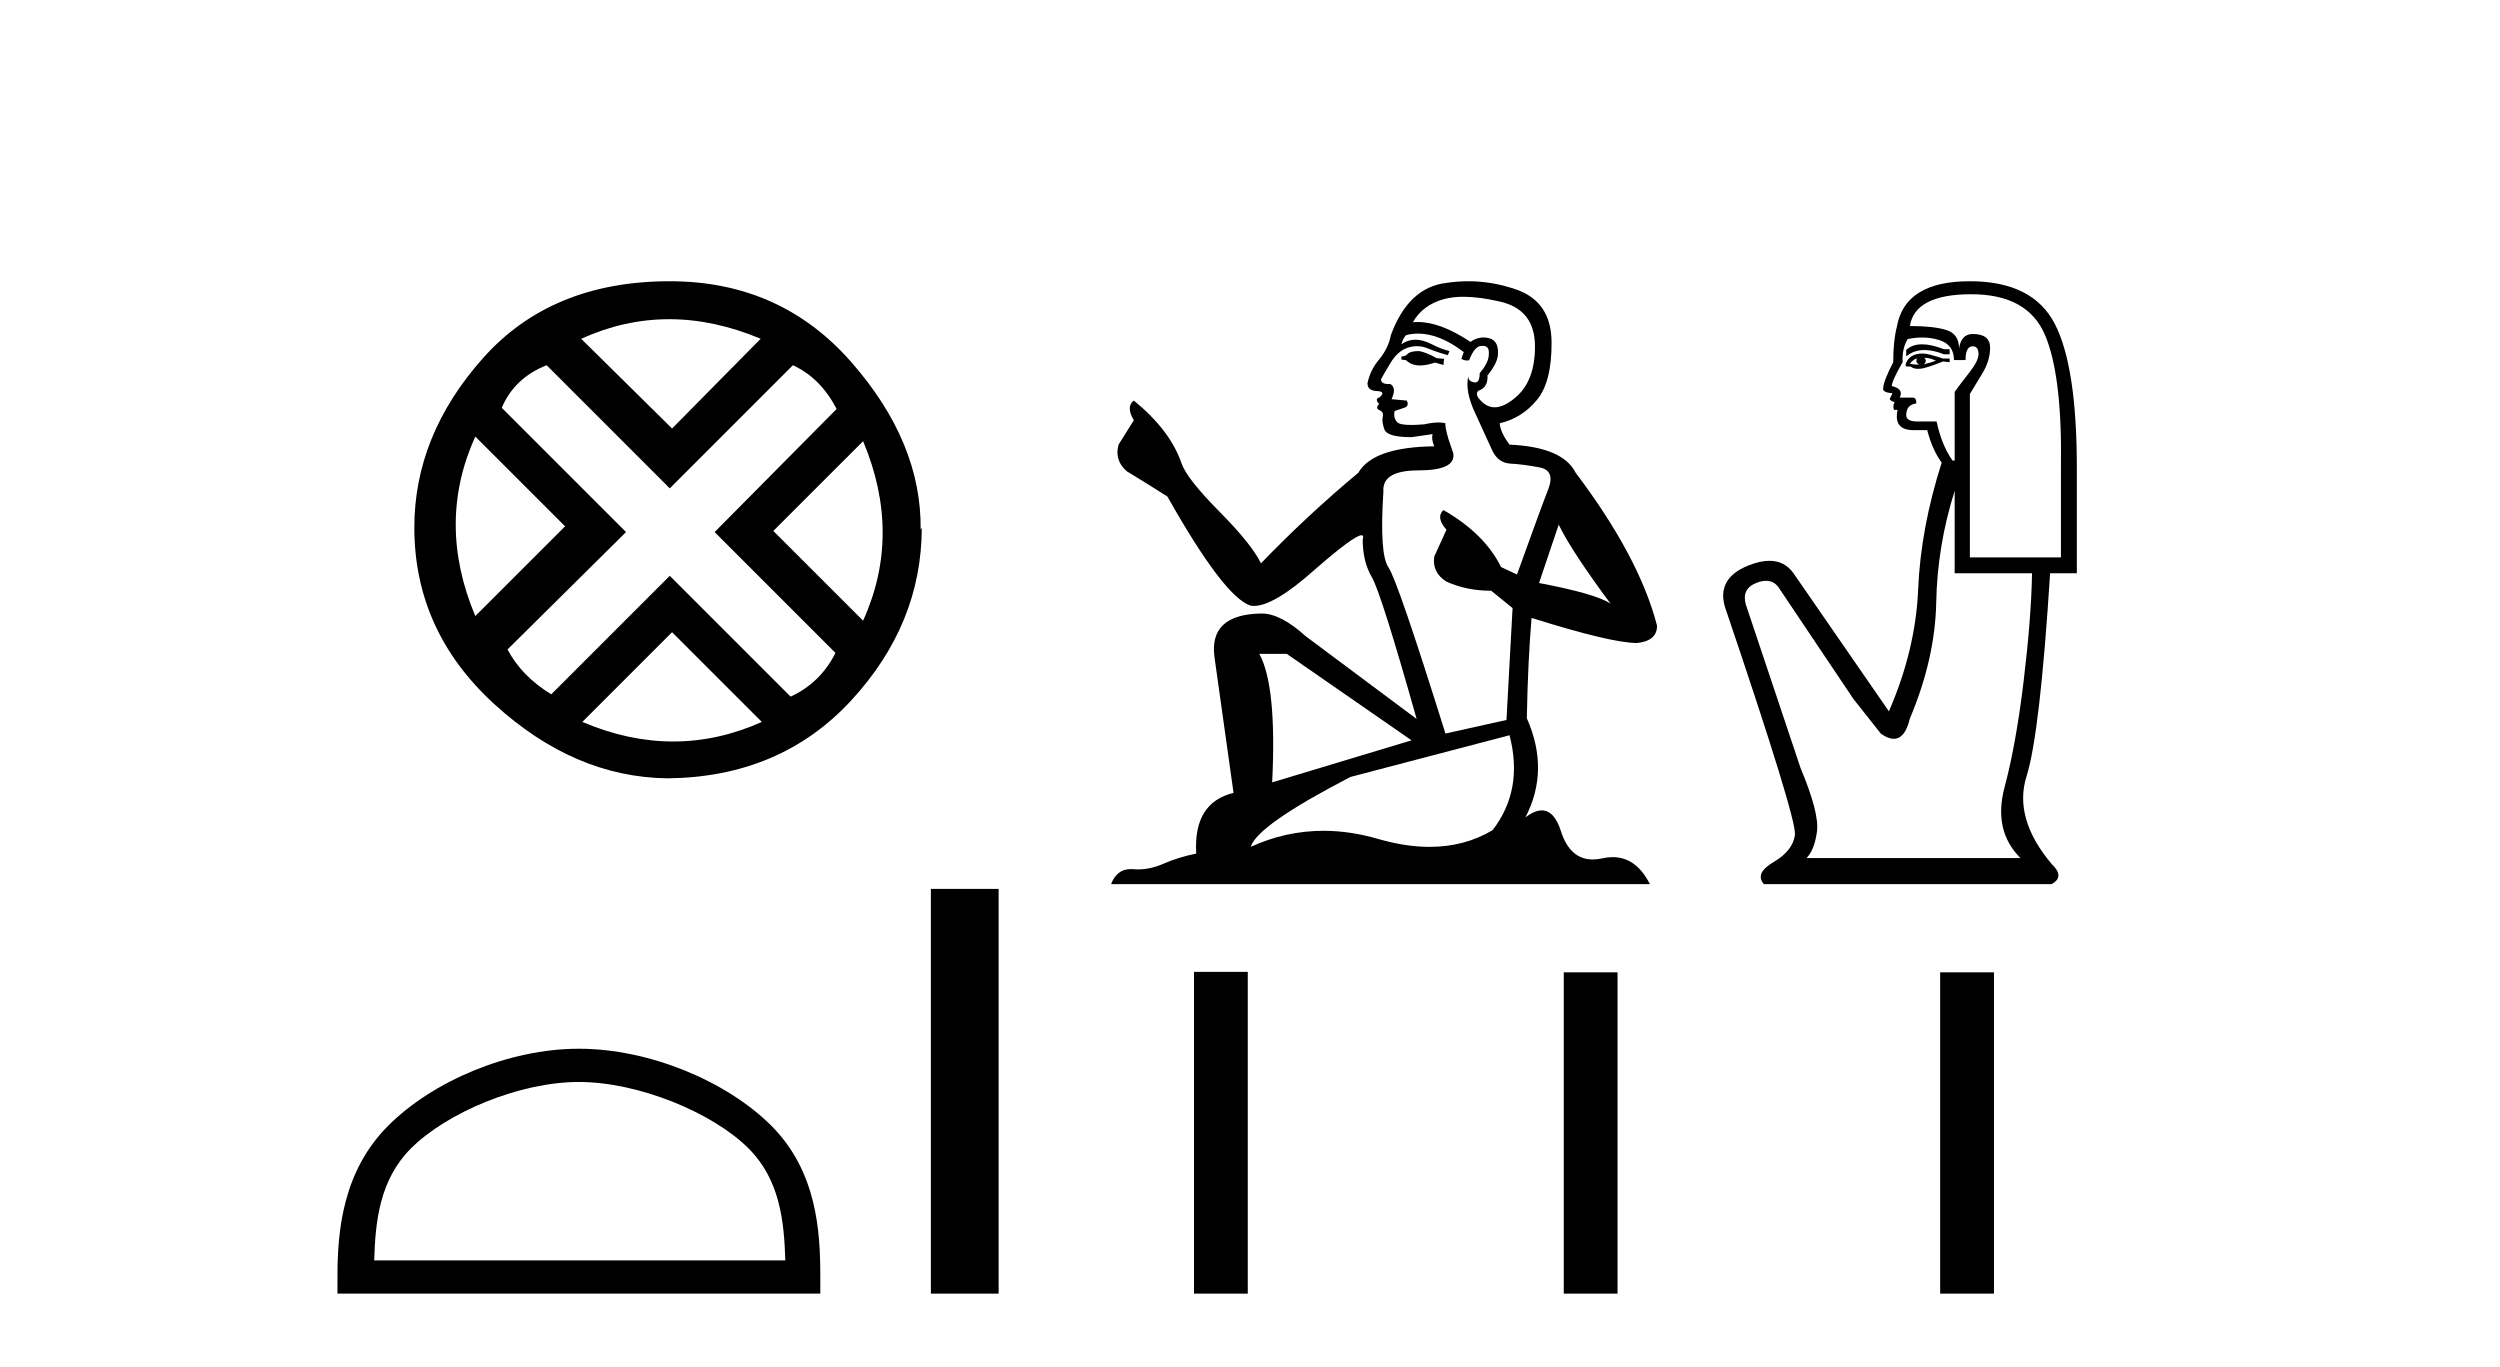 <?xml version='1.0' encoding='UTF-8' standalone='yes'?><svg xmlns='http://www.w3.org/2000/svg' xmlns:xlink='http://www.w3.org/1999/xlink' width='75.0' height='41.0' ><path d='M 20.076 9.576 Q 21.422 9.576 22.82 10.163 L 20.162 12.855 L 17.435 10.163 Q 18.73 9.576 20.076 9.576 ZM 14.259 13.097 L 16.952 15.79 L 14.259 18.482 Q 13.085 15.686 14.259 13.097 ZM 25.893 13.235 Q 27.066 16.031 25.893 18.62 L 23.2 15.928 L 25.893 13.235 ZM 23.787 10.957 Q 24.615 11.337 25.099 12.269 L 21.439 15.962 L 25.064 19.587 Q 24.615 20.485 23.718 20.899 L 20.093 17.274 L 16.537 20.83 Q 15.64 20.277 15.226 19.483 L 18.781 15.962 L 15.053 12.234 Q 15.433 11.337 16.399 10.957 L 20.093 14.651 L 23.787 10.957 ZM 20.162 18.966 L 22.855 21.658 Q 21.543 22.245 20.197 22.245 Q 18.85 22.245 17.47 21.658 L 20.162 18.966 ZM 20.093 8.437 Q 16.537 8.437 14.484 10.75 Q 12.43 13.063 12.43 15.824 Q 12.43 18.931 14.829 21.123 Q 17.228 23.315 20.024 23.35 Q 23.407 23.315 25.53 21.02 Q 27.653 18.724 27.653 15.824 L 27.653 15.824 L 27.619 15.893 Q 27.653 13.27 25.53 10.853 Q 23.407 8.437 20.093 8.437 Z' style='fill:#000000;stroke:none' /><path d='M 17.367 32.459 C 19.148 32.459 21.378 33.374 22.457 34.453 C 23.401 35.397 23.525 36.649 23.559 37.812 L 11.226 37.812 C 11.261 36.649 11.384 35.397 12.328 34.453 C 13.407 33.374 15.585 32.459 17.367 32.459 ZM 17.367 31.462 C 15.253 31.462 12.979 32.438 11.646 33.771 C 10.279 35.138 10.124 36.938 10.124 38.285 L 10.124 38.809 L 24.609 38.809 L 24.609 38.285 C 24.609 36.938 24.506 35.138 23.139 33.771 C 21.807 32.438 19.48 31.462 17.367 31.462 Z' style='fill:#000000;stroke:none' /><path d='M 27.926 26.667 L 27.926 38.809 L 29.959 38.809 L 29.959 26.667 Z' style='fill:#000000;stroke:none' /><path d='M 42.57 10.532 Q 42.316 10.532 42.234 10.613 Q 42.163 10.694 42.041 10.694 L 42.041 10.786 L 42.183 10.806 Q 42.341 10.964 42.603 10.964 Q 42.797 10.964 43.048 10.877 L 43.302 10.949 L 43.323 10.766 L 43.099 10.745 Q 42.773 10.562 42.57 10.532 ZM 43.902 8.903 Q 44.372 8.903 44.991 9.046 Q 46.039 9.28 46.049 10.369 Q 46.059 11.447 45.438 11.946 Q 45.11 12.219 44.841 12.219 Q 44.609 12.219 44.421 12.017 Q 44.238 11.834 44.35 11.722 Q 44.645 11.63 44.625 11.264 Q 44.94 10.877 44.94 10.603 Q 44.96 10.124 44.5 10.124 Q 44.481 10.124 44.462 10.125 Q 44.258 10.145 44.116 10.257 Q 43.216 9.66 42.532 9.66 Q 42.458 9.66 42.387 9.667 L 42.387 9.667 Q 42.682 9.148 43.312 8.975 Q 43.57 8.903 43.902 8.903 ZM 46.761 15.74 Q 47.158 16.554 48.317 18.11 Q 47.88 17.815 46.171 17.49 L 46.761 15.74 ZM 42.543 10.008 Q 43.185 10.008 43.913 10.562 L 43.841 10.766 Q 43.927 10.815 44.007 10.815 Q 44.042 10.815 44.075 10.806 Q 44.238 10.379 44.442 10.379 Q 44.466 10.376 44.488 10.376 Q 44.684 10.376 44.665 10.623 Q 44.665 10.877 44.391 11.193 Q 44.391 11.474 44.254 11.474 Q 44.232 11.474 44.208 11.467 Q 44.025 11.427 44.055 11.264 L 44.055 11.264 Q 43.933 11.722 44.269 12.424 Q 44.594 13.136 44.767 13.512 Q 44.94 13.888 45.316 13.909 Q 45.693 13.929 46.181 14.021 Q 46.669 14.112 46.446 14.682 Q 46.222 15.252 45.51 17.235 L 45.032 17.011 Q 44.533 16.004 43.302 15.302 L 43.302 15.302 Q 43.068 15.526 43.394 15.892 L 43.028 16.696 Q 42.956 17.174 43.394 17.449 Q 44.004 17.723 44.737 17.723 L 45.377 18.242 L 45.194 21.599 L 43.363 22.006 Q 41.929 17.418 41.654 17.022 Q 41.38 16.625 41.502 14.753 Q 41.451 14.112 42.55 14.112 Q 43.689 14.112 43.597 13.593 L 43.455 13.176 Q 43.343 12.79 43.363 12.698 Q 43.274 12.674 43.155 12.674 Q 42.977 12.674 42.733 12.729 Q 42.502 12.749 42.335 12.749 Q 42 12.749 41.919 12.668 Q 41.797 12.546 41.837 12.332 L 42.163 12.22 Q 42.275 12.159 42.204 12.017 L 41.746 11.976 Q 41.909 11.63 41.705 11.518 Q 41.675 11.521 41.648 11.521 Q 41.431 11.521 41.431 11.376 Q 41.502 11.244 41.715 10.888 Q 41.929 10.532 42.234 10.43 Q 42.371 10.386 42.506 10.386 Q 42.682 10.386 42.855 10.46 Q 43.16 10.582 43.435 10.654 L 43.485 10.532 Q 43.231 10.471 42.956 10.328 Q 42.692 10.191 42.463 10.191 Q 42.234 10.191 42.041 10.328 Q 42.092 10.145 42.183 10.053 Q 42.36 10.008 42.543 10.008 ZM 38.603 19.616 L 42.346 22.21 L 38.165 23.471 Q 38.308 20.572 37.779 19.616 ZM 45.286 22.057 Q 45.713 23.695 44.777 24.905 Q 43.939 25.406 42.89 25.406 Q 42.169 25.406 41.349 25.17 Q 40.509 24.924 39.704 24.924 Q 38.579 24.924 37.524 25.404 Q 37.707 24.763 40.515 23.308 L 45.286 22.057 ZM 44.048 8.437 Q 43.722 8.437 43.394 8.487 Q 42.255 8.619 41.726 10.053 Q 41.654 10.44 41.38 10.776 Q 41.105 11.101 41.024 11.498 Q 41.024 11.722 41.308 11.732 Q 41.593 11.742 41.38 11.925 Q 41.288 11.946 41.308 12.017 Q 41.319 12.088 41.38 12.108 Q 41.247 12.251 41.38 12.302 Q 41.522 12.363 41.481 12.505 Q 41.451 12.658 41.532 12.881 Q 41.614 13.115 42.346 13.115 L 42.977 13.024 L 42.977 13.024 Q 42.936 13.176 43.028 13.39 Q 41.197 13.41 40.749 14.183 Q 39.213 15.465 37.829 16.9 Q 37.555 16.33 36.578 15.343 Q 35.612 14.367 35.449 13.909 Q 35.113 12.912 34.015 12.017 Q 33.771 12.2 34.015 12.607 L 33.557 13.339 Q 33.425 13.817 33.811 14.143 Q 34.401 14.499 35.022 14.896 Q 36.731 17.927 37.524 18.171 Q 37.568 18.178 37.616 18.178 Q 38.22 18.178 39.427 17.103 Q 40.622 16.058 40.845 16.058 Q 40.924 16.058 40.881 16.187 Q 40.881 16.849 41.156 17.317 Q 41.431 17.785 42.499 21.569 L 39.172 19.087 Q 38.419 18.405 37.85 18.405 Q 36.253 18.425 36.436 19.727 L 37.006 23.786 Q 35.795 24.081 35.887 25.607 Q 35.337 25.719 34.879 25.922 Q 34.51 26.082 34.133 26.082 Q 34.054 26.082 33.974 26.075 Q 33.947 26.073 33.92 26.073 Q 33.505 26.073 33.333 26.523 L 49.497 26.523 Q 49.085 25.714 48.38 25.714 Q 48.233 25.714 48.073 25.75 Q 47.919 25.784 47.782 25.784 Q 47.103 25.784 46.832 24.946 Q 46.631 24.312 46.254 24.312 Q 46.038 24.312 45.764 24.519 Q 46.496 23.105 45.805 21.548 Q 45.835 19.86 45.947 18.537 Q 48.338 19.29 49.111 19.29 Q 49.711 19.229 49.711 18.771 Q 49.182 16.716 47.27 14.183 Q 46.883 13.41 45.286 13.339 Q 45.011 12.973 44.991 12.698 Q 45.652 12.546 46.1 12.007 Q 46.557 11.467 46.547 10.257 Q 46.537 9.057 45.5 8.69 Q 44.781 8.437 44.048 8.437 Z' style='fill:#000000;stroke:none' /><path d='M 57.662 10.329 Q 57.367 10.329 57.187 10.497 L 57.187 10.692 Q 57.415 10.501 57.735 10.501 Q 57.994 10.501 58.315 10.627 L 58.489 10.627 L 58.489 10.475 L 58.315 10.475 Q 57.938 10.329 57.662 10.329 ZM 57.73 10.735 Q 57.903 10.735 58.077 10.822 Q 57.968 10.866 57.708 10.931 Q 57.773 10.887 57.773 10.822 Q 57.773 10.779 57.73 10.735 ZM 57.513 10.757 Q 57.491 10.779 57.491 10.844 Q 57.491 10.887 57.578 10.931 Q 57.534 10.938 57.489 10.938 Q 57.397 10.938 57.296 10.909 Q 57.426 10.757 57.513 10.757 ZM 57.686 10.605 Q 57.274 10.605 57.166 10.931 L 57.187 10.996 L 57.318 10.996 Q 57.404 11.065 57.533 11.065 Q 57.565 11.065 57.6 11.061 Q 57.751 11.061 58.293 10.844 L 58.489 10.866 L 58.489 10.757 L 58.293 10.757 Q 57.838 10.605 57.686 10.605 ZM 57.667 10.125 Q 57.94 10.125 58.185 10.204 Q 58.619 10.345 58.619 10.801 L 58.966 10.801 Q 58.966 10.389 59.183 10.389 Q 59.356 10.389 59.356 10.627 Q 59.356 10.822 59.085 11.169 Q 58.814 11.516 58.64 11.755 L 58.64 13.815 L 58.575 13.815 Q 58.25 13.359 58.098 12.644 L 57.513 12.644 Q 57.187 12.644 57.187 12.449 Q 57.187 12.145 57.491 12.102 Q 57.491 11.928 57.383 11.928 L 56.992 11.928 Q 57.122 11.668 56.754 11.581 Q 56.754 11.429 57.079 10.866 Q 57.057 10.454 57.231 10.172 Q 57.457 10.125 57.667 10.125 ZM 59.139 8.827 Q 60.831 8.827 61.351 10.052 Q 61.872 11.278 61.828 14.032 L 61.828 16.721 L 59.096 16.721 L 59.096 11.82 Q 59.226 11.603 59.464 11.213 Q 59.703 10.822 59.703 10.432 Q 59.703 10.02 59.183 10.02 Q 58.836 10.02 58.771 10.454 Q 58.771 10.02 58.391 9.901 Q 58.012 9.781 57.296 9.781 Q 57.448 8.827 59.139 8.827 ZM 58.64 14.726 L 58.64 17.198 L 60.961 17.198 Q 60.939 18.521 60.711 20.418 Q 60.484 22.316 60.137 23.617 Q 59.79 24.918 60.614 25.742 L 54.195 25.742 Q 54.433 25.503 54.509 24.95 Q 54.585 24.397 54.021 23.053 L 52.373 18.13 Q 52.243 17.653 52.709 17.48 Q 52.859 17.424 52.982 17.424 Q 53.245 17.424 53.393 17.675 L 55.604 20.971 L 56.428 22.012 Q 56.645 22.164 56.814 22.164 Q 57.151 22.164 57.296 21.557 Q 58.055 19.757 58.087 18.065 Q 58.12 16.374 58.64 14.726 ZM 59.096 8.437 Q 57.144 8.437 56.906 9.803 Q 56.797 10.215 56.797 10.866 Q 56.494 11.451 56.494 11.668 Q 56.494 11.776 56.775 11.798 L 56.689 11.972 Q 56.754 12.058 56.841 12.058 Q 56.775 12.167 56.819 12.297 L 56.927 12.297 Q 56.797 12.904 57.404 12.904 L 57.816 12.904 Q 57.968 13.49 58.25 13.88 Q 57.621 15.853 57.545 17.675 Q 57.469 19.497 56.667 21.34 L 53.805 17.198 Q 53.538 16.824 53.082 16.824 Q 52.797 16.824 52.438 16.97 Q 51.506 17.35 51.744 18.195 Q 53.913 24.593 53.848 25.048 Q 53.783 25.525 53.208 25.861 Q 52.634 26.197 52.915 26.523 L 61.546 26.523 Q 61.958 26.306 61.546 25.915 Q 60.397 24.549 60.798 23.281 Q 61.199 22.012 61.503 17.198 L 62.305 17.198 L 62.305 14.032 Q 62.305 10.996 61.644 9.716 Q 60.982 8.437 59.096 8.437 Z' style='fill:#000000;stroke:none' /><path d='M 35.82 29.156 L 35.82 38.809 L 37.433 38.809 L 37.433 29.156 ZM 46.913 29.17 L 46.913 38.809 L 48.526 38.809 L 48.526 29.17 ZM 58.205 29.17 L 58.205 38.809 L 59.819 38.809 L 59.819 29.17 Z' style='fill:#000000;stroke:none' /></svg>